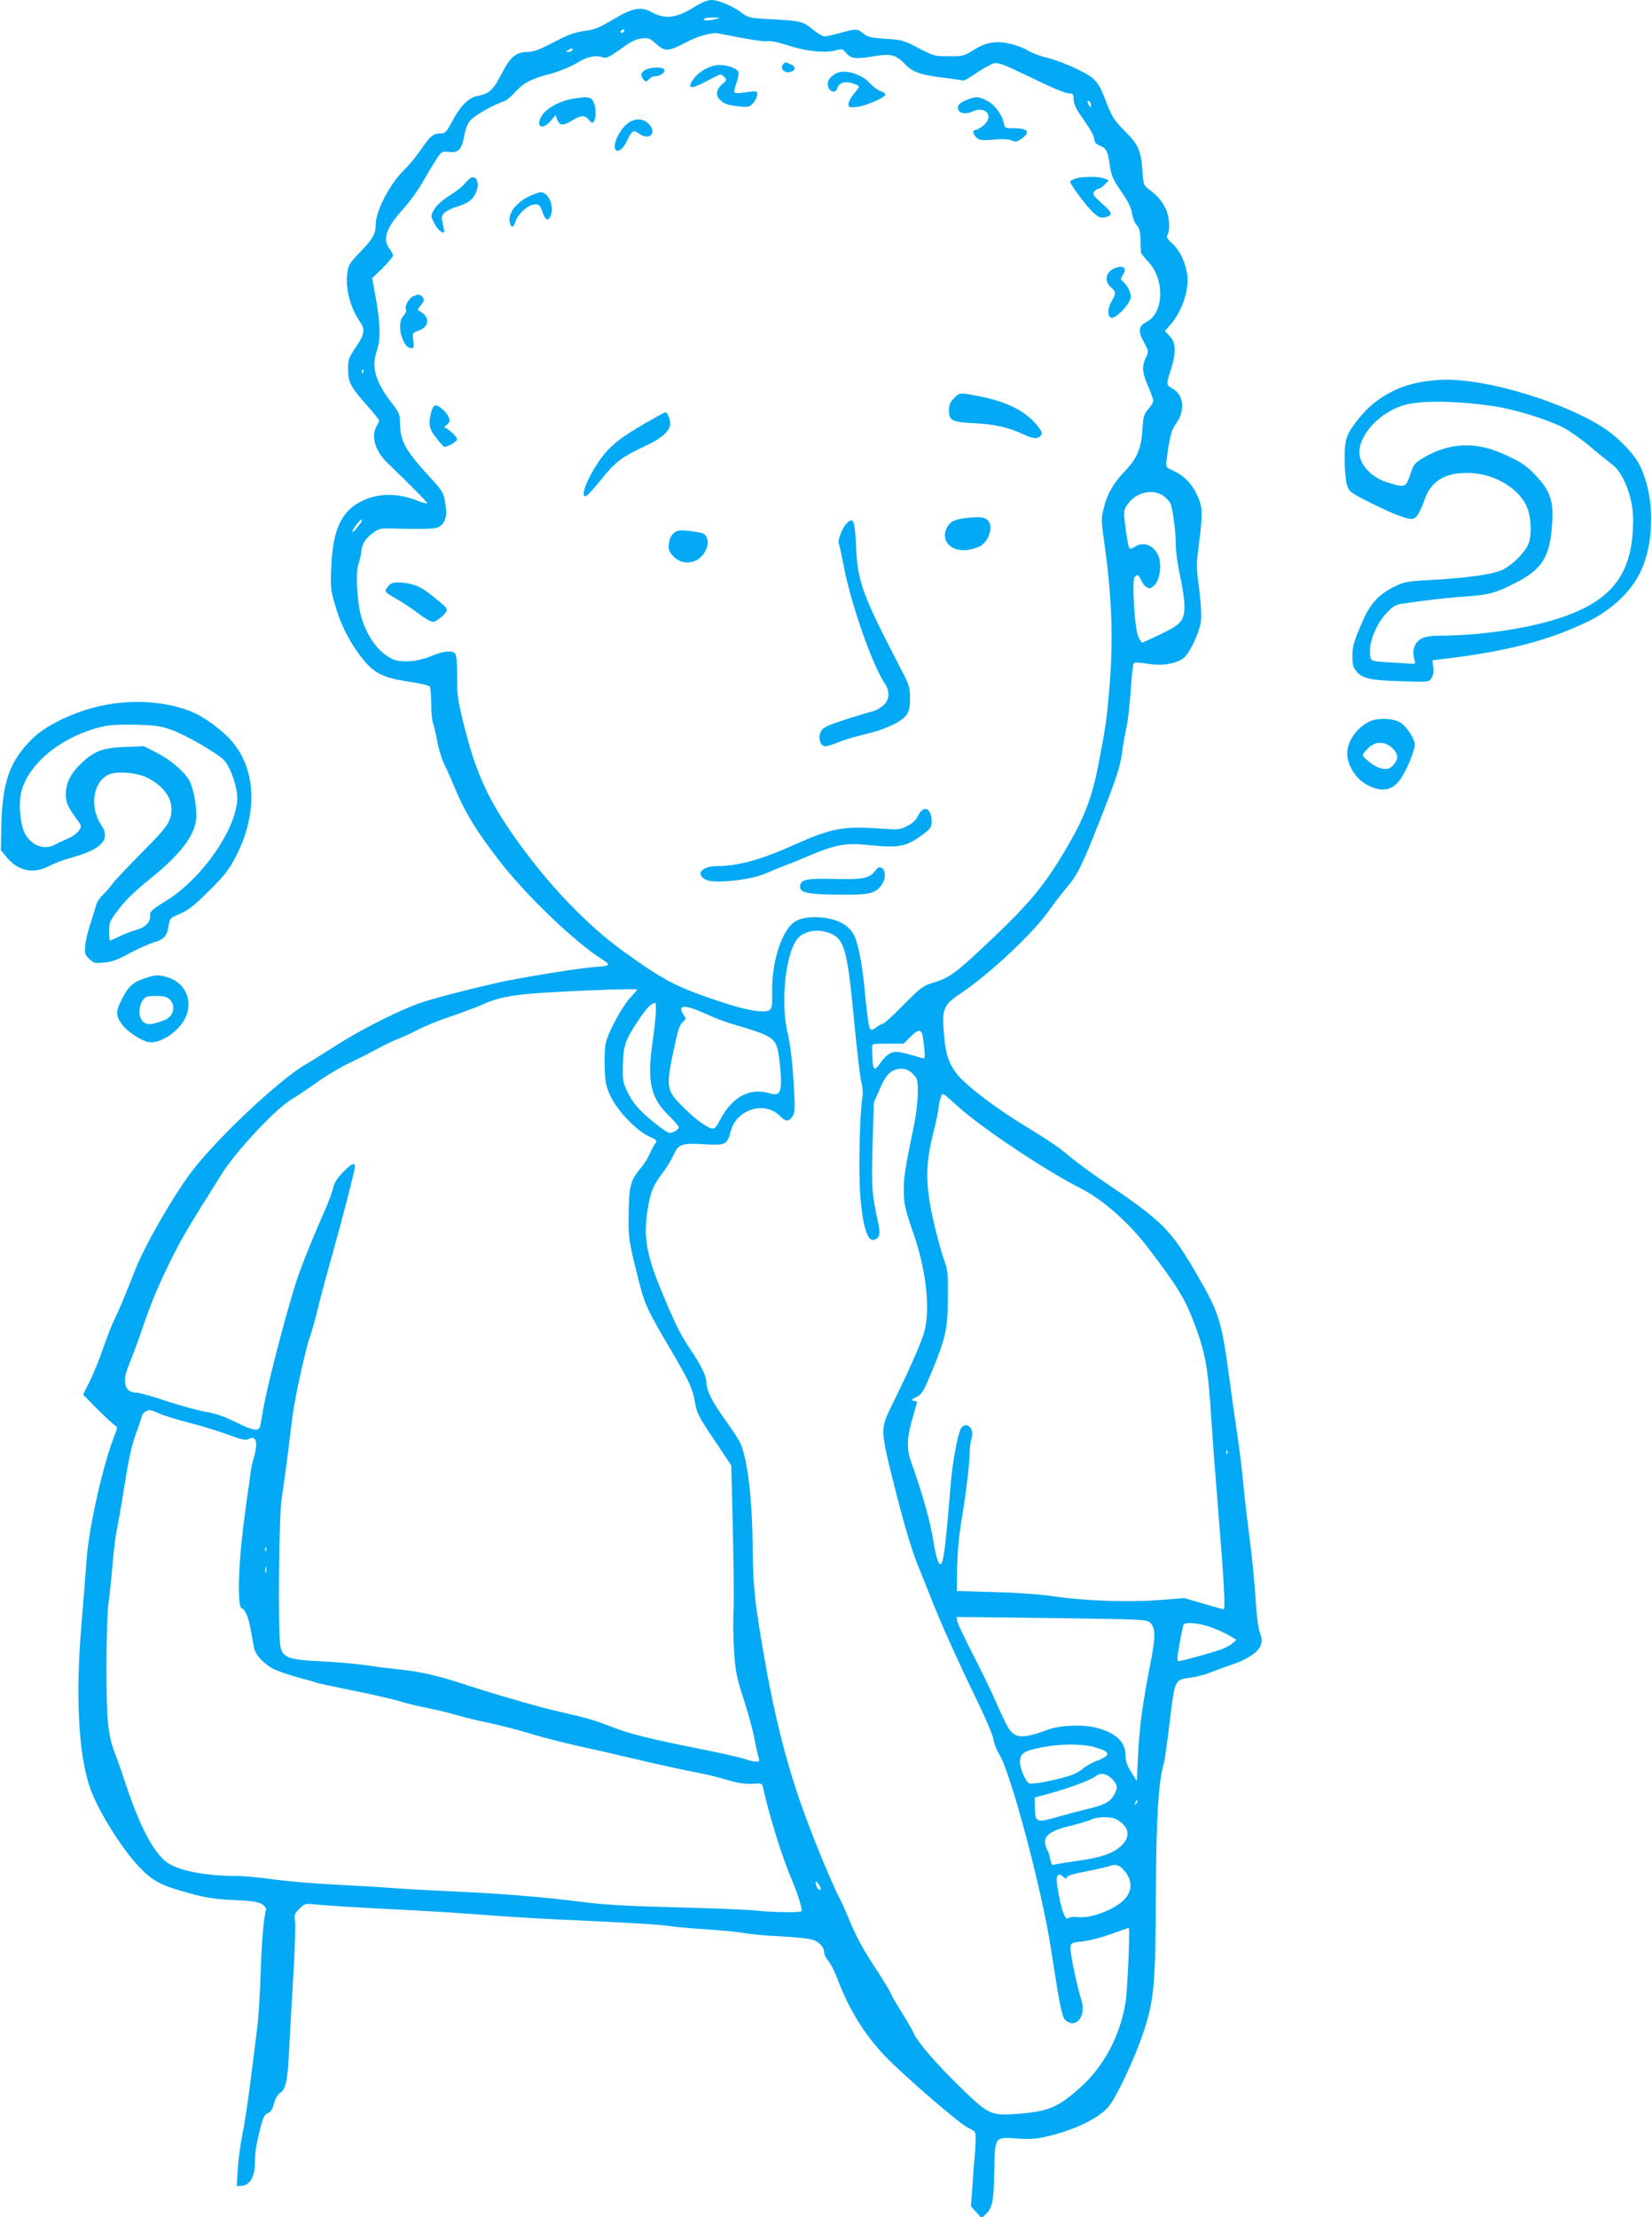 <?xml version="1.0" standalone="no"?>
<!DOCTYPE svg PUBLIC "-//W3C//DTD SVG 20010904//EN"
 "http://www.w3.org/TR/2001/REC-SVG-20010904/DTD/svg10.dtd">
<svg version="1.0" xmlns="http://www.w3.org/2000/svg"
 width="954pt" height="1280pt" viewBox="0 0 954 1280"
 preserveAspectRatio="xMidYMid meet">
<g transform="translate(0,1280) scale(0.1,-0.1)"
fill="#03a9f4" stroke="none">
<path d="M4010 12760 c-107 -67 -170 -73 -252 -28 -57 32 -109 21 -220 -46
-79 -47 -104 -57 -163 -65 -55 -7 -93 -20 -177 -65 -82 -42 -118 -56 -150 -56
-68 0 -100 -27 -152 -127 -48 -94 -72 -115 -139 -127 -50 -9 -103 -62 -147
-149 -31 -58 -39 -67 -63 -67 -44 0 -63 -15 -116 -93 -27 -40 -71 -93 -98
-119 -80 -77 -162 -234 -163 -310 0 -58 -17 -88 -90 -163 -63 -66 -69 -75 -75
-127 -11 -86 20 -201 75 -277 30 -43 25 -73 -25 -145 -41 -61 -45 -71 -45
-127 0 -76 14 -102 107 -207 40 -45 73 -86 73 -90 -1 -4 -7 -18 -15 -32 -34
-60 -9 -145 65 -215 136 -131 231 -227 227 -231 -2 -3 -27 4 -55 15 -124 49
-241 45 -340 -11 -105 -59 -150 -165 -159 -369 -5 -115 -4 -134 21 -218 30
-106 71 -191 131 -276 85 -119 133 -146 301 -171 60 -9 112 -21 116 -28 4 -6
8 -50 8 -98 0 -48 5 -99 11 -115 6 -15 17 -64 25 -107 9 -44 25 -98 36 -120
12 -23 42 -91 68 -153 61 -143 117 -234 250 -408 154 -200 437 -472 595 -572
57 -36 54 -39 -56 -47 -82 -6 -443 -65 -549 -90 -241 -56 -413 -102 -484 -131
-134 -54 -335 -158 -457 -238 -63 -40 -136 -86 -164 -102 -153 -88 -523 -437
-663 -625 -109 -146 -270 -428 -323 -565 -44 -115 -99 -246 -124 -295 -12 -25
-39 -94 -60 -155 -20 -60 -55 -145 -76 -188 l-39 -78 87 -89 c49 -48 94 -89
101 -92 11 -3 9 -15 -7 -56 -67 -170 -148 -530 -161 -717 -5 -66 -18 -237 -30
-380 -34 -400 -17 -733 46 -925 43 -131 180 -354 287 -467 76 -81 128 -109
278 -149 111 -31 157 -38 269 -43 107 -5 142 -10 163 -24 18 -12 26 -24 23
-35 -14 -47 -25 -187 -31 -367 -3 -110 -12 -252 -20 -315 -8 -63 -26 -206 -40
-318 -14 -111 -35 -246 -46 -300 -11 -53 -23 -141 -26 -195 l-6 -98 33 3 c44
4 72 56 72 130 -1 57 10 122 35 216 13 49 22 66 40 73 16 6 27 22 35 55 8 28
22 53 35 61 34 22 44 72 53 253 5 91 15 284 24 430 9 146 13 284 10 307 -6 38
-3 46 25 74 30 29 34 31 89 25 84 -8 204 -16 522 -32 157 -8 364 -21 460 -29
96 -8 276 -19 400 -25 443 -20 610 -30 673 -40 35 -5 133 -14 218 -19 85 -6
179 -15 209 -21 30 -6 127 -15 216 -19 115 -7 170 -14 192 -25 33 -17 52 -43
52 -71 0 -10 11 -30 24 -46 13 -15 36 -61 51 -101 69 -182 162 -331 281 -453
115 -118 425 -385 473 -408 46 -22 46 -22 45 -72 0 -27 -3 -77 -7 -110 -3 -33
-9 -108 -12 -166 l-8 -106 31 -34 30 -34 26 24 c37 35 45 75 48 251 4 197 1
194 132 184 69 -5 110 -2 163 10 163 37 302 103 363 172 46 53 153 280 204
434 61 187 69 271 71 800 2 428 15 652 45 745 5 17 21 127 35 245 29 246 28
243 122 255 32 4 83 17 113 30 30 12 85 32 121 44 87 28 152 71 168 109 10 25
10 38 -4 78 -10 29 -20 109 -25 203 -5 86 -21 244 -35 351 -14 107 -30 247
-36 310 -5 63 -21 192 -35 285 -14 94 -36 251 -49 350 -42 303 -57 350 -183
567 -153 263 -194 304 -542 540 -74 50 -163 116 -197 145 -66 56 -100 78 -278
188 -132 82 -272 185 -339 252 -64 63 -92 127 -102 233 -17 180 -12 194 101
270 162 110 408 340 499 468 30 43 77 104 105 137 61 70 90 129 183 365 102
258 125 327 137 410 5 41 17 109 26 150 9 41 20 140 25 219 5 79 13 148 17
152 6 6 38 5 80 -3 83 -14 164 -1 209 34 35 28 91 147 99 213 4 31 0 106 -10
186 -17 125 -17 142 -1 261 23 179 21 212 -12 283 -32 66 -76 110 -139 139
-39 17 -41 20 -37 55 19 144 28 176 56 216 54 77 45 165 -23 203 -35 20 -35
22 -7 108 31 100 29 156 -7 193 l-28 30 32 36 c64 73 107 195 98 280 -7 72
-42 149 -87 189 -29 26 -35 37 -28 50 17 30 11 111 -11 152 -26 50 -47 74 -92
108 -35 25 -36 29 -41 104 -9 124 -23 156 -103 236 -61 62 -74 82 -103 158
-50 131 -63 146 -172 199 -52 26 -129 55 -170 65 -41 9 -91 28 -110 40 -19 13
-64 31 -98 39 -86 22 -145 13 -219 -33 -55 -35 -62 -37 -143 -37 -82 0 -88 2
-175 47 -84 45 -96 48 -190 54 -85 6 -104 10 -128 30 -35 29 -43 29 -135 4
-39 -11 -80 -20 -91 -20 -10 0 -40 18 -66 39 -58 48 -67 50 -236 60 -125 6
-138 9 -170 33 -51 40 -139 78 -179 78 -24 0 -56 -13 -100 -40z m125 -70 c-45
-11 -77 -11 -70 0 3 6 27 9 53 9 42 -1 44 -2 17 -9z m-530 -70 c-3 -5 -11 -10
-16 -10 -6 0 -7 5 -4 10 3 6 11 10 16 10 6 0 7 -4 4 -10z m663 -36 c69 -14
142 -24 161 -22 23 3 67 -6 121 -24 97 -33 216 -46 275 -29 36 10 41 9 60 -13
29 -35 52 -38 155 -22 108 18 133 11 190 -48 41 -43 94 -61 229 -76 51 -6 97
-13 102 -15 4 -3 40 17 80 45 41 27 86 52 101 55 21 5 62 -10 175 -65 171 -83
236 -110 263 -110 16 0 20 -7 20 -33 0 -19 11 -50 28 -74 15 -22 42 -62 60
-89 17 -26 32 -58 32 -70 0 -15 10 -26 30 -34 39 -16 48 -33 59 -116 9 -58 18
-80 66 -150 40 -58 58 -95 62 -125 3 -24 15 -54 26 -67 16 -17 22 -37 23 -85
1 -34 2 -67 3 -74 0 -6 19 -30 41 -53 97 -101 92 -296 -8 -348 -48 -25 -52
-52 -16 -118 28 -52 28 -53 11 -89 -24 -51 -21 -87 13 -165 17 -38 30 -75 30
-84 0 -8 -13 -30 -29 -48 -25 -29 -29 -43 -34 -120 -7 -109 -31 -164 -100
-237 -69 -72 -103 -132 -123 -214 -16 -62 -15 -73 5 -214 43 -309 51 -557 26
-843 -15 -170 -16 -182 -59 -410 -38 -199 -80 -312 -183 -489 -133 -227 -217
-327 -473 -568 -175 -164 -208 -188 -300 -216 -60 -18 -72 -27 -172 -128 -59
-60 -113 -109 -119 -109 -6 0 -22 -9 -37 -20 -21 -17 -28 -18 -38 -8 -7 8 -18
89 -28 195 -17 191 -44 321 -75 363 -30 41 -77 67 -144 79 -82 14 -153 5 -194
-25 -71 -53 -128 -236 -124 -400 2 -71 -1 -93 -13 -104 -27 -22 -140 -3 -301
52 -247 84 -303 113 -540 282 -212 152 -434 383 -624 650 -163 230 -233 383
-302 661 -36 143 -40 173 -39 279 0 74 -4 124 -11 132 -17 21 -67 16 -134 -12
-82 -35 -179 -42 -231 -18 -98 47 -178 180 -194 327 -13 109 -12 190 1 224 6
15 13 46 15 68 4 46 27 80 75 114 33 22 39 23 179 18 79 -2 159 0 177 5 45 12
66 54 58 116 -11 85 -15 93 -83 167 -152 165 -181 217 -182 323 0 48 -5 60
-45 112 -97 126 -121 207 -90 301 24 70 22 157 -4 304 l-22 119 61 59 c33 33
60 65 60 72 0 7 -9 24 -20 38 -43 55 -21 121 79 231 36 40 86 108 110 152 25
43 60 102 78 130 33 51 34 51 76 47 55 -7 74 14 89 97 9 46 20 70 41 92 29 28
135 87 187 103 14 4 42 28 64 52 48 54 90 77 206 107 53 15 114 40 151 62 61
38 109 48 154 32 16 -6 39 6 98 48 58 43 88 58 122 62 41 4 48 1 86 -33 49
-44 68 -43 172 11 59 31 117 49 166 53 7 1 70 -11 139 -25z m-963 -74 c-3 -5
-14 -10 -23 -10 -15 0 -15 2 -2 10 20 13 33 13 25 0z m2995 -318 c0 -15 -2
-15 -10 -2 -13 20 -13 33 0 25 6 -3 10 -14 10 -23z m-4203 -1544 c-3 -8 -6 -5
-6 6 -1 11 2 17 5 13 3 -3 4 -12 1 -19z m4618 -708 c17 -11 37 -32 44 -47 14
-31 31 -162 31 -246 0 -31 11 -109 25 -173 14 -64 25 -140 25 -171 0 -85 -18
-107 -137 -164 -56 -27 -105 -49 -107 -49 -3 0 -13 15 -22 33 -21 39 -39 324
-22 345 16 19 24 15 38 -18 7 -17 22 -36 33 -41 16 -9 24 -6 45 14 30 31 42
119 22 167 -26 63 -86 86 -136 54 -13 -9 -28 -14 -31 -10 -7 7 -19 74 -29 166
-5 47 -3 60 18 89 46 67 139 91 203 51z m-4625 -147 c-1 -5 -14 -24 -31 -43
-19 -22 -27 -27 -23 -15 6 18 43 65 51 65 2 0 3 -3 3 -7z m2719 -2388 c69 -35
87 -109 125 -515 15 -157 33 -308 40 -337 9 -35 10 -68 5 -100 -15 -90 -22
-435 -10 -569 13 -157 40 -247 73 -242 36 5 44 31 30 95 -37 166 -40 205 -33
453 l7 245 35 79 c37 87 69 116 127 116 24 0 42 -9 63 -29 27 -28 29 -34 29
-109 0 -44 -9 -124 -20 -179 -52 -250 -61 -312 -61 -380 0 -82 8 -116 56 -254
75 -215 99 -442 61 -574 -19 -63 -91 -227 -182 -410 -72 -147 -72 -143 11
-475 60 -236 97 -359 135 -455 18 -44 49 -123 70 -175 65 -166 162 -380 283
-630 44 -91 82 -183 85 -205 3 -22 18 -59 33 -84 66 -104 248 -789 298 -1121
49 -321 64 -395 83 -412 61 -54 123 22 93 115 -26 80 -66 275 -63 304 3 27 6
28 68 35 36 3 109 22 164 42 54 20 101 36 104 36 9 0 -7 -359 -18 -430 -33
-198 -128 -375 -270 -499 -118 -105 -176 -129 -335 -143 -175 -14 -182 -11
-353 156 -142 138 -243 257 -266 309 -7 18 -39 72 -69 120 -31 49 -59 98 -63
109 -3 10 -34 61 -67 113 -88 132 -131 210 -173 312 -20 48 -42 99 -50 113
-37 69 -125 276 -190 450 -118 311 -196 619 -268 1055 -41 247 -47 318 -50
565 -4 272 -32 491 -74 575 -8 17 -45 73 -83 126 -76 107 -108 169 -109 214
-1 40 -28 98 -88 187 -63 93 -89 146 -169 337 -94 226 -110 327 -79 502 15 84
31 121 87 194 21 28 48 72 59 98 28 62 47 69 178 61 123 -7 131 -3 152 76 33
125 195 176 282 89 36 -36 53 -36 75 -3 15 24 15 42 5 207 -7 116 -19 213 -32
267 -47 188 -11 493 66 562 46 41 130 46 193 13z m-1129 -318 c0 -2 -17 -22
-37 -43 -50 -53 -131 -202 -145 -267 -6 -28 -8 -95 -6 -149 4 -84 9 -106 37
-163 41 -82 146 -191 218 -225 46 -21 50 -26 38 -40 -7 -8 -22 -36 -33 -61
-11 -25 -33 -61 -50 -80 -62 -72 -71 -108 -72 -289 -1 -116 3 -138 45 -310 50
-199 50 -199 200 -455 108 -184 124 -221 139 -304 10 -59 22 -82 110 -213 l99
-148 9 -372 c5 -205 7 -416 4 -468 -3 -52 -2 -156 3 -230 8 -120 14 -151 54
-275 25 -77 53 -178 62 -225 9 -47 20 -97 25 -113 8 -24 7 -27 -14 -27 -13 0
-43 7 -67 16 -24 8 -143 35 -264 59 -267 53 -403 86 -498 124 -98 38 -155 55
-267 80 -52 12 -117 28 -145 35 -141 39 -321 92 -415 123 -172 57 -269 80
-385 93 -60 6 -157 18 -215 27 -58 8 -172 18 -255 22 -194 9 -227 22 -237 96
-13 96 -7 743 8 840 8 50 23 160 34 245 10 85 24 193 30 240 14 109 76 388
100 454 11 28 30 98 44 156 14 58 48 186 76 285 65 230 140 521 140 540 0 27
-23 16 -71 -34 -33 -34 -50 -62 -55 -88 -4 -21 -25 -78 -47 -128 -87 -198
-149 -354 -176 -445 -69 -225 -159 -579 -181 -705 -7 -38 -14 -80 -16 -91 -7
-40 -34 -37 -139 14 -71 35 -122 53 -175 61 -41 7 -142 34 -224 61 -83 28
-162 50 -176 50 -72 0 -88 61 -44 165 14 33 45 116 69 185 60 176 94 257 172
416 61 124 102 193 295 499 81 129 309 373 398 426 30 18 98 63 151 101 53 38
134 86 180 108 46 22 121 59 166 84 45 24 103 52 130 62 26 10 75 33 108 50
33 18 119 53 191 77 72 25 152 55 178 67 101 46 191 61 441 74 241 13 455 19
455 13z m106 -154 c-4 -43 -12 -112 -18 -153 -32 -219 -11 -317 90 -416 34
-33 62 -66 62 -72 0 -13 -32 -32 -53 -32 -8 0 -36 17 -62 38 -103 80 -145 125
-178 191 -30 62 -32 71 -30 164 3 112 14 145 92 260 47 70 72 96 95 97 4 0 5
-35 2 -77z m294 12 c41 -19 104 -43 140 -54 254 -75 262 -80 279 -196 6 -42
11 -102 11 -134 0 -74 -14 -89 -69 -72 -111 33 -212 -21 -281 -151 -27 -51
-35 -58 -53 -52 -37 12 -99 59 -170 131 -94 95 -94 106 -32 388 12 53 25 86
38 96 20 16 20 18 3 43 -37 58 10 58 134 1z m1245 -112 c3 -10 9 -47 12 -82 6
-60 5 -64 -13 -59 -127 38 -151 42 -180 29 -16 -7 -41 -30 -56 -52 -45 -63
-48 -58 -52 84 -1 21 2 22 91 22 l91 0 38 38 c41 41 58 46 69 20z m214 -427
c141 -125 509 -370 701 -466 126 -63 280 -199 390 -344 169 -221 213 -294 265
-431 67 -176 81 -258 100 -555 8 -124 26 -362 40 -530 32 -389 42 -570 32
-570 -5 0 -58 14 -118 32 l-109 32 -157 -12 c-180 -13 -437 -3 -618 25 -61 9
-205 19 -325 22 l-215 6 2 125 c3 121 11 200 33 329 18 107 40 293 40 347 0
28 5 65 11 82 18 52 -27 98 -59 60 -19 -24 -51 -193 -62 -328 -30 -369 -42
-460 -60 -460 -12 0 -27 52 -40 134 -18 113 -62 271 -125 446 -32 87 -30 144
9 278 l23 81 -21 4 c-18 3 -16 6 15 21 33 17 41 31 88 143 81 194 94 251 95
433 1 139 -1 161 -22 215 -12 33 -39 130 -59 215 -49 212 -51 329 -5 513 18
71 32 139 32 151 0 13 5 37 11 55 13 37 3 41 108 -53z m-4621 -1766 c24 -11
102 -35 175 -54 73 -18 174 -50 226 -69 73 -27 99 -33 114 -26 47 26 59 -17
32 -109 -9 -28 -18 -73 -20 -99 -3 -26 -7 -59 -10 -73 -3 -14 -16 -114 -30
-223 -29 -231 -34 -461 -11 -470 23 -9 42 -55 55 -132 7 -38 15 -83 18 -98 7
-40 57 -94 113 -122 25 -13 91 -35 145 -50 54 -14 101 -28 105 -30 3 -2 96
-22 205 -44 110 -22 227 -49 261 -59 33 -11 110 -30 170 -42 60 -12 136 -31
170 -41 34 -10 117 -31 185 -45 68 -14 171 -41 229 -59 58 -18 188 -52 290
-75 102 -22 273 -62 380 -87 107 -25 240 -54 295 -64 55 -10 138 -30 185 -45
62 -18 100 -24 143 -22 55 4 58 3 63 -21 37 -165 111 -403 162 -522 35 -82 61
-162 62 -191 0 -11 -164 -9 -275 3 -49 5 -256 13 -460 18 -264 7 -414 15 -525
30 -229 29 -465 49 -740 61 -135 6 -297 15 -360 20 -63 5 -214 14 -336 20
-122 6 -281 20 -355 30 -74 11 -173 20 -220 20 -175 0 -330 31 -396 79 -75 54
-156 208 -235 446 -22 66 -48 142 -59 169 -46 116 -54 194 -54 506 0 179 5
328 12 380 7 47 17 146 23 220 6 74 17 164 25 200 8 36 28 155 46 265 22 144
41 226 65 291 19 51 34 97 34 102 0 12 28 31 45 31 6 1 29 -8 53 -19z m6169
-232 c-3 -8 -6 -5 -6 6 -1 11 2 17 5 13 3 -3 4 -12 1 -19z m-5550 -560 c-3 -8
-6 -5 -6 6 -1 11 2 17 5 13 3 -3 4 -12 1 -19z m0 -125 c-3 -10 -5 -4 -5 12 0
17 2 24 5 18 2 -7 2 -21 0 -30z m4733 -267 c325 -5 356 -7 372 -24 32 -31 32
-81 0 -243 -44 -223 -63 -365 -70 -528 l-7 -144 -32 52 c-24 37 -33 64 -33 94
0 81 -54 133 -171 163 -77 20 -210 14 -279 -12 -154 -57 -195 -52 -237 29 -15
29 -44 90 -64 137 -20 47 -77 164 -126 260 -50 96 -92 186 -95 200 l-4 25 195
-2 c108 -1 356 -4 551 -7z m725 -51 c36 -13 84 -35 106 -48 l39 -24 -23 -20
c-12 -11 -42 -27 -67 -36 -60 -21 -228 -67 -244 -67 -10 0 -9 22 6 101 9 55
20 104 23 110 11 17 94 9 160 -16z m-680 -690 c101 -27 105 -48 17 -81 -26
-10 -62 -30 -79 -45 -18 -16 -54 -34 -80 -42 -88 -26 -212 -50 -228 -43 -21 8
-54 83 -55 122 0 49 18 64 110 83 107 24 238 26 315 6z m106 -184 c34 -35 36
-54 9 -99 -23 -37 -55 -53 -160 -78 -41 -10 -118 -30 -170 -45 -114 -33 -122
-30 -124 56 l-1 58 86 23 c101 27 237 77 265 99 30 23 63 18 95 -14z m140
-144 c-10 -9 -11 -8 -5 6 3 10 9 15 12 12 3 -3 0 -11 -7 -18z m-118 -88 c77
-40 90 -100 32 -155 -47 -44 -118 -69 -256 -87 -63 -9 -122 -19 -131 -22 -12
-5 -17 3 -23 32 -4 21 -10 43 -15 48 -4 6 -10 23 -14 38 -11 48 32 80 144 106
52 13 106 29 120 36 31 17 113 19 143 4z m52 -301 c56 -67 41 -143 -40 -195
-71 -47 -166 -76 -226 -71 -26 3 -52 1 -58 -5 -17 -17 -39 35 -57 136 -13 73
-15 100 -6 109 9 9 17 7 32 -7 11 -10 20 -13 20 -8 0 15 20 21 130 43 52 10
106 23 120 28 34 12 56 5 85 -30z m-1755 -101 c0 -20 -25 1 -28 24 -2 23 -2
23 13 5 8 -11 15 -24 15 -29z"/>
<path d="M4521 12427 c-18 -23 10 -51 42 -43 34 8 35 34 1 46 -32 12 -29 13
-43 -3z"/>
<path d="M4123 12421 c-48 -12 -96 -44 -121 -81 -36 -53 -13 -57 74 -11 42 23
81 41 85 41 4 0 15 -7 23 -16 14 -14 13 -18 -14 -41 -33 -28 -39 -63 -14 -87
25 -26 45 -33 110 -40 54 -6 62 -4 82 17 12 12 23 34 24 47 3 27 2 27 -89 14
-49 -7 -51 -3 -28 63 8 23 12 49 9 57 -11 28 -91 49 -141 37z"/>
<path d="M3720 12392 c-19 -16 -21 -22 -11 -40 14 -26 24 -28 41 -7 7 8 22 15
34 15 29 0 61 24 52 38 -11 19 -91 14 -116 -6z"/>
<path d="M4843 12382 c-35 -11 -63 -40 -63 -65 0 -43 43 -64 55 -27 10 32 39
42 85 30 22 -6 40 -15 40 -20 0 -5 -13 -25 -30 -43 -16 -19 -30 -45 -30 -57 0
-21 3 -22 50 -17 53 6 164 55 163 72 -1 6 -14 15 -30 20 -16 6 -44 27 -62 47
-41 46 -126 75 -178 60z"/>
<path d="M3309 12230 c-91 -16 -170 -64 -190 -117 -20 -52 21 -59 62 -10 l27
32 11 -27 c13 -35 34 -35 86 -3 50 31 72 31 96 3 16 -20 20 -21 29 -8 15 23
12 93 -6 118 -16 24 -35 25 -115 12z"/>
<path d="M5580 12222 c-32 -13 -46 -24 -48 -40 -5 -33 39 -47 83 -26 77 36
128 -27 65 -80 -17 -14 -38 -26 -46 -26 -20 0 -17 -24 6 -45 17 -15 30 -17 98
-11 53 5 87 3 105 -5 22 -10 30 -8 56 10 55 39 37 61 -49 61 -46 0 -48 1 -54
32 -10 50 -56 109 -101 129 -49 23 -58 23 -115 1z"/>
<path d="M3620 12084 c-37 -31 -70 -93 -70 -129 0 -43 40 -29 65 21 34 71 42
77 75 53 59 -44 108 4 56 56 -34 34 -84 34 -126 -1z"/>
<path d="M2702 11759 c-38 -42 -48 -50 -112 -92 -40 -26 -72 -56 -84 -78 -19
-35 -19 -36 0 -74 18 -37 48 -65 58 -55 2 3 -1 24 -7 47 -9 37 -9 45 8 63 10
11 41 27 68 35 65 19 93 38 112 76 34 65 0 127 -43 78z"/>
<path d="M6208 11768 c-16 -5 -28 -13 -28 -17 0 -16 99 -148 135 -180 30 -26
43 -31 64 -26 50 12 48 24 -14 79 -52 47 -58 55 -46 70 7 9 19 16 25 16 7 0
23 11 36 25 l23 24 -27 11 c-34 13 -132 12 -168 -2z"/>
<path d="M3065 11671 c-84 -38 -134 -103 -121 -156 9 -34 20 -31 34 9 17 46
75 96 112 96 24 0 30 -6 42 -42 17 -51 34 -59 49 -21 20 54 -14 133 -58 133
-10 0 -36 -9 -58 -19z"/>
<path d="M6440 11253 c-54 -20 -66 -75 -25 -111 30 -26 31 -37 5 -80 -24 -40
-26 -87 -4 -96 26 -10 114 83 114 120 0 30 -21 69 -47 91 -13 10 -12 15 2 37
25 38 3 57 -45 39z"/>
<path d="M2383 11088 c-24 -12 -49 -61 -38 -77 3 -6 -3 -21 -14 -33 -25 -26
-28 -83 -6 -135 16 -39 30 -53 54 -53 11 0 12 10 8 44 -6 44 -6 45 28 56 60
20 70 73 20 106 l-24 16 21 28 c18 24 19 32 8 45 -14 17 -26 18 -57 3z"/>
<path d="M5509 10501 c-22 -23 -29 -39 -29 -69 0 -60 17 -69 145 -75 118 -6
200 -25 281 -63 59 -28 86 -30 104 -9 9 11 8 20 -9 44 -63 88 -175 149 -330
180 -130 26 -127 27 -162 -8z"/>
<path d="M2491 10423 c-19 -69 -14 -98 29 -152 22 -28 43 -51 46 -51 20 0 74
32 74 44 0 15 -55 66 -72 66 -6 0 0 8 12 18 18 14 20 22 11 43 -10 29 -56 69
-77 69 -7 0 -18 -17 -23 -37z"/>
<path d="M3730 10359 c-144 -83 -203 -130 -257 -202 -78 -106 -130 -237 -87
-220 8 3 48 47 89 99 78 97 116 126 255 191 89 41 140 86 140 125 0 30 -15 68
-28 68 -4 0 -54 -28 -112 -61z"/>
<path d="M5590 9811 c-79 -8 -107 -22 -126 -66 -29 -71 31 -131 120 -120 28 3
63 14 78 23 48 28 74 108 46 144 -18 22 -42 26 -118 19z"/>
<path d="M4887 9776 c-24 -26 -52 -100 -43 -114 3 -5 17 -69 31 -143 43 -217
164 -561 234 -664 32 -46 28 -98 -10 -129 -17 -14 -43 -29 -57 -32 -15 -3 -85
-24 -157 -47 -108 -35 -132 -46 -144 -69 -18 -32 -6 -81 21 -86 10 -2 43 8 75
21 32 14 103 35 158 48 114 26 210 71 240 112 15 22 20 44 20 96 0 63 -4 76
-54 172 -223 429 -250 503 -258 716 -6 140 -16 162 -56 119z"/>
<path d="M3892 9723 c-15 -11 -25 -33 -29 -59 -4 -35 -1 -46 23 -73 56 -63
153 -46 190 33 19 39 13 81 -14 95 -9 5 -46 12 -82 16 -56 6 -69 4 -88 -12z"/>
<path d="M2258 9430 c-10 -6 -22 -19 -28 -30 -9 -16 -1 -23 55 -55 36 -20 94
-58 130 -86 35 -27 74 -49 85 -49 22 0 80 50 80 69 0 6 -8 18 -17 26 -78 67
-104 86 -142 106 -49 25 -137 35 -163 19z"/>
<path d="M5303 8093 c-12 -26 -33 -46 -63 -61 -42 -22 -51 -23 -150 -16 -222
16 -286 4 -508 -95 -186 -84 -322 -121 -440 -121 -93 0 -131 -51 -60 -81 50
-21 256 2 333 36 33 14 83 35 110 45 28 10 97 38 155 63 155 64 204 72 353 57
154 -16 202 -7 287 56 54 39 60 48 60 80 0 78 -45 100 -77 37z"/>
<path d="M5052 7770 c-31 -41 -75 -49 -241 -44 -154 4 -191 -4 -191 -45 0 -35
46 -44 220 -46 182 -2 215 6 250 55 26 36 26 86 2 99 -15 8 -23 4 -40 -19z"/>
<path d="M8235 10599 c-153 -20 -288 -93 -380 -205 -81 -100 -90 -124 -90
-244 0 -58 6 -124 13 -148 13 -41 16 -44 135 -104 140 -70 223 -101 249 -92
20 6 38 36 68 118 37 99 115 146 242 146 143 0 285 -77 340 -184 31 -59 37
-180 12 -232 -22 -46 -82 -107 -138 -139 -50 -29 -208 -52 -421 -63 -134 -7
-156 -11 -207 -36 -90 -43 -143 -98 -184 -191 -56 -127 -64 -154 -64 -215 0
-48 5 -64 25 -88 34 -40 82 -50 263 -55 153 -5 153 -5 169 19 10 16 14 37 10
63 l-5 39 97 12 c347 43 579 105 799 211 131 63 240 163 296 269 92 174 95
443 9 626 -31 68 -119 161 -208 221 -179 120 -538 244 -792 273 -104 11 -139
11 -238 -1z m385 -143 c123 -18 307 -74 409 -125 34 -18 103 -66 154 -109 50
-43 107 -88 124 -101 66 -46 123 -192 124 -315 2 -324 -123 -483 -456 -584
-184 -56 -445 -92 -669 -92 -79 0 -118 -17 -136 -59 -11 -28 -11 -44 1 -91 3
-11 -3 -14 -21 -12 -14 1 -71 5 -128 8 -97 6 -103 8 -108 30 -16 63 26 181 87
248 40 44 56 54 91 60 152 22 266 35 353 41 144 9 186 19 293 73 170 84 214
155 226 360 7 119 -13 177 -87 258 -61 67 -94 89 -207 138 -156 68 -305 59
-450 -27 -49 -29 -57 -39 -73 -87 -29 -87 -30 -88 -138 -54 -89 28 -159 103
-159 172 0 103 114 227 250 271 94 30 294 29 520 -3z"/>
<path d="M635 8735 c-168 -26 -362 -113 -449 -200 -133 -133 -173 -249 -179
-521 l-2 -122 31 -38 c67 -83 156 -102 249 -53 28 15 85 36 128 48 174 47 227
105 173 186 -69 102 -51 246 37 291 47 25 167 15 232 -18 84 -44 135 -110 135
-176 0 -74 -19 -101 -167 -250 -79 -80 -156 -161 -171 -181 -14 -20 -41 -50
-58 -67 -18 -17 -36 -44 -39 -60 -4 -16 -18 -61 -31 -100 -14 -40 -28 -97 -31
-127 -5 -51 -3 -58 22 -82 25 -25 31 -27 86 -22 45 4 79 16 146 53 48 26 112
55 142 64 61 18 76 36 86 103 5 29 12 40 33 48 75 30 105 52 202 149 88 87
113 120 152 195 134 261 117 528 -46 690 -68 68 -164 132 -234 156 -135 47
-293 59 -447 34z m354 -148 c82 -29 266 -135 306 -177 35 -37 75 -151 75 -216
0 -173 -202 -466 -410 -594 -86 -53 -95 -62 -93 -87 3 -37 -28 -68 -85 -83
-26 -7 -68 -24 -94 -37 -26 -12 -50 -23 -53 -23 -3 0 -5 24 -5 54 0 48 5 60
44 112 48 65 97 113 196 193 184 149 263 258 264 364 0 66 -18 156 -39 198
-27 52 -109 122 -189 163 l-75 38 -108 -4 c-128 -5 -177 -23 -252 -93 -62 -58
-91 -115 -91 -181 0 -49 12 -74 76 -161 15 -21 15 -25 -1 -49 -9 -14 -38 -35
-63 -45 -26 -11 -59 -27 -74 -35 -57 -31 -124 -11 -166 50 -35 51 -49 188 -27
263 48 165 240 316 470 369 40 9 104 12 190 10 109 -3 142 -7 204 -29z"/>
<path d="M7905 8633 c-75 -39 -125 -114 -125 -185 0 -61 47 -140 104 -173 89
-52 156 -43 205 29 34 49 81 163 81 196 0 35 -46 106 -84 129 -41 26 -136 28
-181 4z m136 -152 c34 -35 36 -59 8 -95 -22 -28 -52 -33 -96 -14 -30 13 -83
57 -83 70 0 4 13 21 30 38 41 42 99 42 141 1z"/>
<path d="M832 7151 c-67 -23 -93 -48 -131 -125 -34 -68 -33 -91 5 -142 28 -38
109 -92 151 -100 65 -13 177 61 214 141 46 100 -2 205 -109 235 -50 14 -68 12
-130 -9z m148 -121 c38 -38 22 -100 -32 -120 -73 -27 -97 -29 -120 -10 -28 22
-30 85 -5 123 16 24 23 27 77 27 47 0 64 -4 80 -20z"/>
</g>
</svg>

